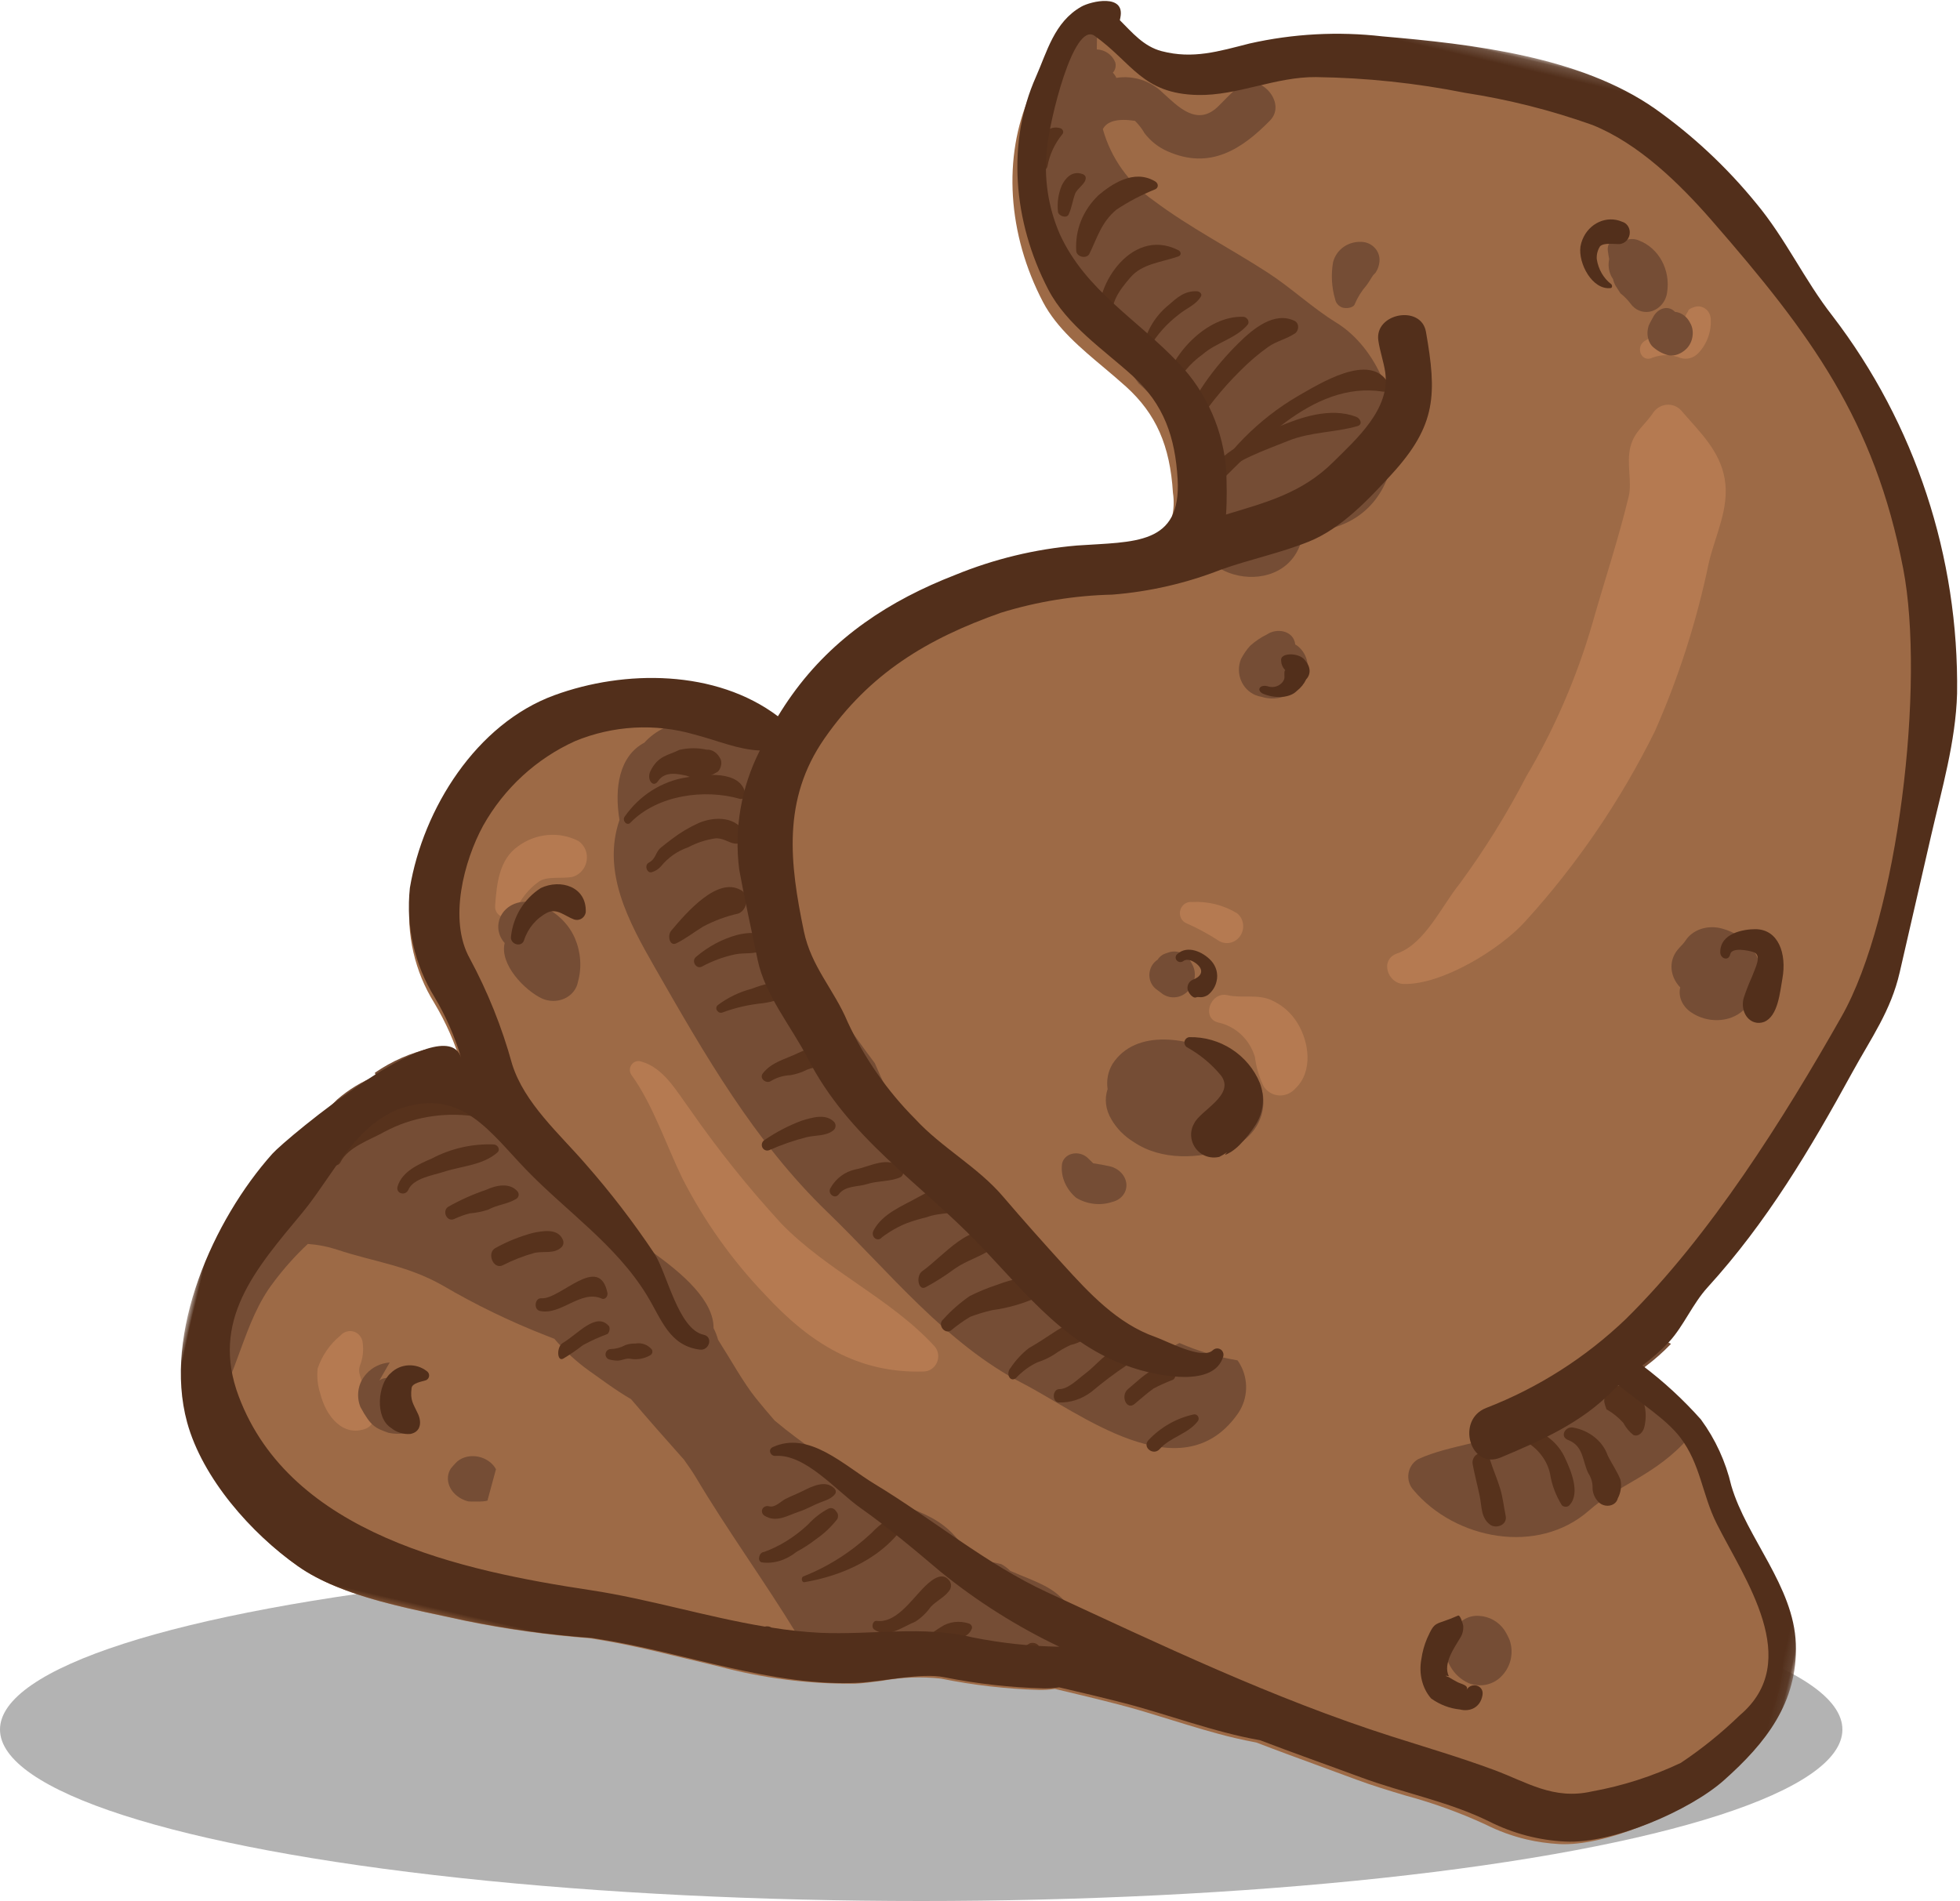<?xml version="1.0" encoding="UTF-8"?>
<svg width="200px" height="194px" viewBox="0 0 200 194" version="1.1" xmlns="http://www.w3.org/2000/svg" xmlns:xlink="http://www.w3.org/1999/xlink">
    <!-- Generator: Sketch 54.1 (76490) - https://sketchapp.com -->
    <title>Group 140 Copy</title>
    <desc>Created with Sketch.</desc>
    <defs>
        <polygon id="path-1" points="7.05957892e-05 0.158 167.913 0.158 167.913 180.144 7.05957892e-05 180.144"></polygon>
    </defs>
    <g id="Page-1" stroke="none" stroke-width="1" fill="none" fill-rule="evenodd">
        <g id="Libero-Poo-school-Bröstmjölk-2019" transform="translate(-458, -2914)">
            <g id="Poo-banner" transform="translate(400, 2896)">
                <g id="Group-140-Copy" transform="translate(58, 0)">
                    <ellipse id="Oval-Copy" fill="#000000" opacity="0.3" cx="94" cy="194.5" rx="94" ry="17.5"></ellipse>
                    <path d="M60.083,196.78 C56.474,196.77 51.88,196.574 48.366,195.146 C43.739,193.265 37.282,189.126 34.317,183.652 C30.034,175.746 32.195,163.601 36.544,155.691 C37.49,153.963 47.233,141.36 51.148,141.371 C51.573,141.355 51.971,141.589 52.17,141.97 L53.011,141.468 C51.869,139.475 50.488,137.633 48.899,135.982 C46.24,133.309 44.54,129.82 44.068,126.071 C43.608,118.85 46.425,108.933 53.701,104.228 C58.045,101.397 63.094,99.853 68.276,99.77 C70.884,99.746 73.471,100.273 75.871,101.314 L76.362,101.533 L76.53,101.021 C76.807,100.181 77.106,99.373 77.419,98.625 C79.899,92.659 84.216,87.656 90.618,83.336 C94.067,80.905 97.865,79.019 101.882,77.744 C102.394,77.59 102.901,77.444 103.394,77.302 C106.6,76.376 109.369,75.576 110.532,73.425 C111.25,71.803 111.285,69.954 110.63,68.297 C109.258,63.672 107.138,60.839 103.541,58.826 C102.712,58.364 101.834,57.918 100.945,57.459 C98.159,56.043 95.282,54.579 93.34,52.322 C88.249,46.396 85.985,38.808 87.284,32.022 C87.383,31.504 87.463,30.973 87.546,30.438 C87.883,28.227 88.233,25.938 89.995,24.323 C90.713,23.729 91.59,23.363 92.516,23.269 C92.973,23.271 93.284,23.419 93.309,24.137 L93.332,24.701 L94.175,25.232 C95.475,26.239 97.026,26.86 98.652,27.026 L98.984,27.027 C101.993,27.035 104.214,25.888 106.783,24.562 L107.421,24.234 C111.458,22.3 115.795,21.068 120.246,20.59 C125.196,19.822 130.195,19.397 135.206,19.319 C139.806,19.201 144.391,19.969 148.716,21.582 C153.012,23.348 157.057,25.688 160.742,28.538 C162.666,30.059 164.479,31.719 166.168,33.504 C167.679,35.085 169.278,36.578 170.956,37.977 C181.561,46.668 188.934,58.733 191.858,72.181 C192.502,76.051 192.743,79.974 192.577,83.889 C192.569,84.823 192.561,85.755 192.565,86.682 L192.622,100.909 C192.526,103.739 191.983,106.533 191.013,109.186 C190.762,110 190.506,110.83 190.264,111.698 C188.154,119.232 185.519,127.957 180.949,136.092 C180.407,137.128 179.963,138.215 179.622,139.336 C179.31,140.371 178.903,141.374 178.406,142.331 C177.804,143.349 177.117,144.311 176.349,145.208 L175.967,145.679 L176.506,145.961 C177.099,146.271 177.698,146.569 178.296,146.867 C180.126,147.69 181.861,148.713 183.471,149.919 C185.315,151.506 186.823,153.452 187.903,155.64 C189.161,157.659 190.634,159.532 192.294,161.23 C194.618,163.789 197.02,166.434 197.904,169.676 C199.499,175.538 196.98,180.203 194.026,184.375 C191.442,188.014 184.616,193.032 180.015,193.805 C178.92,193.993 177.811,194.089 176.699,194.087 C175.205,194.078 173.715,193.893 172.26,193.538 C169.443,192.954 166.583,192.607 163.711,192.503 C161.966,192.391 160.16,192.274 158.415,192.045 C157.061,191.868 155.704,191.696 154.344,191.529 C152.104,191.25 149.857,190.97 147.618,190.652 C146.829,190.683 146.123,190.698 145.414,190.696 C143.132,190.69 140.771,190.515 138.486,190.347 C136.623,190.21 134.863,190.081 133.159,190.037 C130.899,189.977 128.665,189.954 126.425,189.945 L126.335,189.945 L126.25,189.978 C125.779,190.162 125.294,190.306 124.799,190.409 C121.502,191.07 118.154,191.447 114.79,191.536 C112.783,191.774 110.822,192.305 108.969,193.113 C108.003,193.472 107.09,193.809 106.337,194.021 C101.769,195.121 97.07,195.594 92.369,195.426 C91.282,195.423 90.195,195.41 89.11,195.397 C88.026,195.384 86.948,195.371 85.873,195.368 C83.359,195.361 81.456,195.413 79.702,195.534 L78.953,195.582 C74.704,196.227 70.416,196.604 66.116,196.71 C65.36,196.716 64.57,196.727 63.756,196.741 C62.564,196.763 61.334,196.784 60.083,196.78" id="Fill-1" fill="#9D6A46" transform="translate(115.196, 108.044) rotate(13) translate(-115.196, -108.044) "></path>
                    <path d="M52.385,176.061 C52.098,175.34 51.699,174.672 51.202,174.086 C50.747,173.635 50.363,173.112 50.063,172.539 C49.879,172.248 49.807,171.896 49.861,171.553 C49.97,170.784 49.883,170 49.607,169.277 C49.373,168.566 48.629,168.187 47.945,168.431 C47.64,168.539 47.385,168.761 47.227,169.052 C46.381,170.141 45.856,171.461 45.716,172.852 C45.819,173.709 46.1,174.533 46.539,175.266 C47.671,177.505 49.887,179.108 51.914,177.713 C52.42,177.342 52.614,176.659 52.385,176.061 L52.385,176.061 Z M106.534,156.483 C101.039,152.716 94.206,151.488 88.499,147.811 C84.404,145.004 80.496,141.915 76.8,138.563 C75.041,137.056 73.226,135.008 70.848,134.909 C70.378,134.845 69.949,135.189 69.887,135.676 C69.851,135.972 69.958,136.268 70.175,136.464 C72.941,138.857 75.321,142.749 77.614,145.579 C80.77,149.327 84.433,152.579 88.488,155.233 C94.063,159.037 99.553,160.96 106.053,159.241 C106.845,159.039 107.329,158.208 107.135,157.385 C107.048,157.018 106.834,156.696 106.534,156.483 L106.534,156.483 Z M59.525,114.415 C57.377,113.883 55.121,114.619 53.652,116.332 C52.072,118.09 52.399,120.535 52.725,122.693 C52.782,123.314 53.313,123.769 53.911,123.71 C54.394,123.66 54.788,123.285 54.875,122.788 C55.108,121.524 55.671,120.351 56.505,119.398 C57.144,118.621 58.737,118.569 59.731,118.142 C60.695,117.637 61.085,116.416 60.6,115.412 C60.376,114.95 59.992,114.594 59.525,114.416 L59.525,114.415 Z M160.112,36.454 C159.964,35.996 159.593,35.653 159.137,35.553 C158.911,35.503 158.675,35.517 158.454,35.593 C158.296,35.649 157.65,36.011 157.703,36.263 C157.532,36.717 157.437,37.197 157.422,37.684 C157.406,37.882 157.383,38.08 157.353,38.277 C157.336,38.376 157.311,38.474 157.278,38.568 C156.711,38.882 155.919,39.071 155.364,39.321 C154.877,39.536 154.434,39.843 154.057,40.227 C153.254,41.096 154.272,42.487 155.227,41.705 C156.061,41.148 157.061,40.93 158.038,41.091 C158.698,41.135 159.327,40.797 159.674,40.212 C160.343,39.088 160.504,37.714 160.112,36.456 L160.112,36.454 Z M165.195,52.113 C164.065,49.41 161.637,48.012 159.448,46.411 C158.652,45.735 157.481,45.859 156.831,46.687 C156.742,46.801 156.665,46.925 156.603,47.057 C156.044,48.575 155.114,49.436 155.081,51.076 C155.048,52.834 156.062,54.493 156.048,56.049 C156.009,60.537 155.573,65.028 155.354,69.5 C155.039,75.198 154.009,80.828 152.291,86.248 C151.215,90.443 149.815,94.541 148.104,98.502 C146.859,101.06 146.041,105.226 143.528,106.798 C141.889,107.823 143.256,110.021 144.865,109.694 C148.713,108.909 153.704,103.987 155.538,100.646 C159.365,93.819 162.229,86.457 164.044,78.784 C165.176,72.862 165.676,66.827 165.536,60.791 C165.547,57.901 166.357,54.891 165.195,52.114 L165.195,52.113 Z M126.683,106.488 C125.145,105.978 123.497,105.948 121.943,106.402 C121.345,106.462 120.908,107.014 120.966,107.635 C121.012,108.138 121.373,108.547 121.851,108.638 C123.059,108.865 124.247,109.191 125.405,109.611 C126.245,109.952 127.192,109.52 127.52,108.646 C127.833,107.81 127.466,106.864 126.683,106.488 L126.683,106.488 Z M136.5,122.569 C135.941,123.602 134.683,123.97 133.689,123.388 C133.555,123.31 133.429,123.215 133.314,123.107 C132.648,122.294 132.121,121.368 131.755,120.37 C130.832,118.747 129.146,117.761 127.333,117.781 C125.508,117.781 125.801,114.85 127.61,114.853 C129.109,114.853 130.609,114.007 132.141,114.351 C133.303,114.582 134.374,115.166 135.217,116.029 C136.779,117.62 137.899,120.451 136.5,122.569 L136.5,122.569 Z" id="Fill-3" fill="#B57A51" transform="translate(105.768, 106.879) rotate(13) translate(-105.768, -106.879) "></path>
                    <path d="M113.688,172.324 C111.794,170.629 109.9,170.605 106.97,170.07 C106.639,169.862 106.281,169.704 105.906,169.601 C105.457,169.59 105.01,169.605 104.564,169.648 C103.775,169.508 102.987,169.371 102.196,169.236 C98.452,165.171 94.471,166.816 90.16,164.886 C86.751,163.365 83.396,162.223 80.08,160.523 C79.279,159.938 78.48,159.346 77.693,158.725 C76.102,157.469 74.41,155.566 72.601,153.787 C72.404,153.415 72.167,153.065 71.893,152.745 C70.719,147.364 57.395,144.627 53.495,142.828 C49.393,141.13 45.588,138.771 42.229,135.843 C40.618,134.336 39.093,132.71 37.393,131.381 C35.491,132.292 33.782,133.561 32.355,135.12 C32.412,135.22 32.464,135.325 32.522,135.424 C31.252,136.303 30.138,137.391 29.225,138.643 C28.492,139.762 27.851,140.939 27.307,142.164 C26.592,143.296 25.802,144.377 24.94,145.399 C24.484,145.941 24.551,146.757 25.091,147.221 C25.199,147.314 25.322,147.389 25.454,147.441 C23.36,148.99 21.591,150.867 21.801,153.647 C21.8,154.061 21.979,154.455 22.293,154.725 C20.064,161.129 19.636,168.73 21.381,173.152 C21.421,173.23 21.453,173.312 21.494,173.389 C21.557,173.503 21.628,173.613 21.693,173.727 C22.305,174.376 23.457,173.838 23.775,173.079 C25.744,168.365 24.945,162.972 27.096,158.268 C27.802,156.667 28.646,155.134 29.618,153.683 C30.62,153.523 31.638,153.486 32.649,153.576 C36.593,153.957 39.93,153.515 43.981,154.717 C47.701,155.883 51.504,156.751 55.355,157.317 C55.677,157.361 55.992,157.41 56.31,157.457 C57.588,158.404 58.972,159.195 60.433,159.811 C61.561,160.257 63.437,161.12 65.32,161.698 C67.51,163.327 69.736,164.916 71.967,166.496 C72.557,167.011 73.115,167.523 73.607,168.035 C77.955,172.57 82.687,176.67 87.087,181.153 C89.658,183.776 93.75,183.002 97.464,182.264 C98.819,181.726 100.244,181.388 101.697,181.261 C105.049,181.173 108.387,180.797 111.674,180.138 C112.166,180.035 112.651,179.891 113.12,179.708 L113.204,179.675 L113.294,179.675 C113.671,179.676 114.053,179.688 114.43,179.69 C115.181,179.305 115.863,178.798 116.453,178.191 C117.58,177.209 117.724,175.495 116.778,174.323 C115.924,173.412 114.863,172.725 113.688,172.324" id="Fill-5" fill="#754D35" transform="translate(68.854, 157.177) rotate(13) translate(-68.854, -157.177) "></path>
                    <path d="M46.185,167.679 C46.059,167.901 45.938,168.118 45.827,168.34 C45.405,169.517 46.206,170.761 47.614,171.12 C47.842,171.177 48.077,171.209 48.313,171.215 C48.415,171.215 50.441,170.806 50.207,170.609 C50.249,169.532 50.291,168.456 50.332,167.381 C49.542,166.472 48.023,166.267 46.942,166.924 C46.617,167.119 46.358,167.378 46.185,167.679" id="Fill-7" fill="#754D35" transform="translate(48.024, 168.877) rotate(13) translate(-48.024, -168.877) "></path>
                    <path d="M40.304,159.479 L41.378,159.085 C40.871,159.102 40.366,159.017 39.895,158.838 L39.973,158.897 C39.421,158.602 38.73,158.73 38.338,159.201 C38.545,158.526 38.75,157.852 38.952,157.179 C38.067,157.451 37.329,158.043 36.896,158.83 C36.279,159.915 36.343,161.242 37.061,162.277 C38.56,163.983 39.056,164.036 40.459,164.198 C41.568,164.176 42.625,163.751 43.415,163.01 L41.945,163.774 L40.304,159.479 Z" id="Fill-9" fill="#754D35" transform="translate(39.945, 160.688) rotate(13) translate(-39.945, -160.688) "></path>
                    <path d="M132.268,149.404 C132.18,149.304 132.08,149.227 131.986,149.136 C129.922,149.254 127.851,149.122 125.817,148.743 C125.685,148.846 125.559,148.956 125.438,149.072 C124.476,150.104 118.112,147.967 113.64,146.162 C109.637,146.537 104.162,143.054 101.741,141.146 C100.102,139.85 98.531,138.474 97.032,137.022 L96.398,136.645 C96.456,136.623 96.517,136.589 96.576,136.567 C93.853,133.883 91.352,130.987 89.098,127.908 C87.633,126.7 86.241,125.391 84.772,124.203 C80.194,120.694 76.256,116.437 73.13,111.618 C72.088,107.572 72.211,103.465 71.323,98.901 C71.083,97.271 69.569,96.123 67.917,96.317 C67.241,96.439 66.581,96.628 65.944,96.881 C65.34,96.437 64.491,96.55 64.034,97.136 C63.767,97.484 63.516,97.825 63.265,98.169 C63.069,98.165 62.873,98.194 62.687,98.255 C61.044,98.745 59.66,99.847 58.828,101.329 C56.645,103.228 56.855,106.501 58.129,109.581 C57.555,115.15 61.348,119.47 65.022,123.437 C71.961,130.932 78.941,138.484 87.811,143.808 C95.223,148.258 102.62,154.182 111.135,156.348 C117.447,157.952 129.344,163.628 133.173,154.588 C133.878,153 133.651,151.153 132.582,149.767 L132.268,149.404 Z" id="Fill-11" fill="#754D35" transform="translate(95.377, 127.939) rotate(13) translate(-95.377, -127.939) "></path>
                    <path d="M152.95,183.775 C152.205,183.099 151.181,182.797 150.18,182.959 C149.002,183.123 148.094,184.045 147.975,185.197 C147.477,185.504 147.238,186.088 147.382,186.647 C147.546,187.388 147.907,188.076 148.428,188.642 C149.003,189.279 149.774,189.719 150.626,189.893 C151.836,190.082 153.041,189.55 153.688,188.544 C154.453,187.376 154.471,185.885 153.737,184.692 C153.505,184.362 153.242,184.055 152.95,183.775" id="Fill-13" fill="#754D35" transform="translate(150.808, 186.424) rotate(13) translate(-150.808, -186.424) "></path>
                    <path d="M172.092,161.694 C172.396,161.13 172.616,160.523 172.746,159.893 C171.284,158.871 169.739,157.98 168.129,157.228 C167.532,156.928 166.935,156.628 166.343,156.315 L165.805,156.032 L166.187,155.558 C166.922,154.683 167.587,153.749 168.174,152.764 C165.815,152.015 163.279,153.118 162.194,155.366 C161.478,156.915 160.433,158.281 159.134,159.366 C157.159,160.812 156.773,162.675 155.085,164.307 C152.445,166.86 148.575,167.8 145.683,170.027 C144.873,170.789 144.827,172.077 145.58,172.904 C145.686,173.022 145.806,173.125 145.935,173.214 C151.169,177.156 159.782,176.907 163.861,171.198 C166.192,167.946 169.71,166.158 172.092,161.694" id="Fill-15" fill="#754D35" transform="translate(158.895, 164.203) rotate(13) translate(-158.895, -164.203) "></path>
                    <path d="M51.399,115.038 C51.369,117.281 54.485,119.298 56.421,119.706 C57.875,119.957 59.269,119.081 59.534,117.75 C59.57,117.57 59.584,117.386 59.576,117.203 C59.643,115.689 59.181,114.19 58.257,112.928 C57.084,111.351 55.142,110.401 53.066,110.386 C51.476,110.455 50.253,111.69 50.33,113.148 C50.363,113.891 50.754,114.583 51.399,115.038" id="Fill-17" fill="#754D35" transform="translate(54.954, 115.068) rotate(13) translate(-54.954, -115.068) "></path>
                    <path d="M165.817,48.251 C166.268,48.463 166.693,48.736 167.081,49.062 C167.652,49.565 168.433,49.7 169.12,49.414 C169.986,49.042 170.521,48.108 170.437,47.111 C170.28,44.774 168.6,42.872 166.425,42.568 C165.962,42.487 165.488,42.592 165.096,42.862 C164.287,42.535 163.193,43.251 163.585,44.307 C163.686,44.578 163.798,44.847 163.913,45.113 C163.922,45.688 164.113,46.244 164.457,46.689 C164.547,46.801 164.646,46.905 164.751,47 C164.851,47.22 164.984,47.421 165.144,47.596 L165.817,48.251 Z" id="Fill-19" fill="#754D35" transform="translate(166.974, 46.052) rotate(13) translate(-166.974, -46.052) "></path>
                    <path d="M171.851,119.544 C171.842,120.488 172.468,121.35 173.451,121.749 C175.336,122.514 177.57,121.927 178.644,120.385 C179.316,119.516 179.676,118.491 179.679,117.441 C179.778,114.941 177.534,112.833 174.668,112.732 C174.616,112.731 174.565,112.73 174.514,112.729 C173.035,112.722 171.728,113.558 171.293,114.788 C171.162,115.152 170.897,115.507 170.728,115.862 C170.078,117.164 170.543,118.688 171.851,119.544" id="Fill-21" fill="#754D35" transform="translate(175.059, 117.406) rotate(13) translate(-175.059, -117.406) "></path>
                    <path d="M136.847,48.897 C137.004,49.253 137.348,49.503 137.747,49.552 C138.122,49.596 138.887,49.355 138.915,48.897 C139.045,48.164 139.29,47.456 139.643,46.795 C139.827,46.398 139.919,46.009 140.081,45.617 L140.253,45.33 C140.398,44.952 140.444,44.544 140.388,44.144 C140.276,43.185 139.392,42.48 138.391,42.55 C136.933,42.688 135.817,43.85 135.791,45.257 C135.857,46.529 136.218,47.773 136.847,48.897" id="Fill-23" fill="#754D35" transform="translate(138.101, 46.051) rotate(13) translate(-138.101, -46.051) "></path>
                    <path d="M129.499,89.319 C131.304,89.457 132.948,88.271 133.436,86.48 C133.675,85.248 133.069,84.001 131.965,83.456 C131.864,83.41 131.76,83.372 131.653,83.342 C131.156,81.956 129.403,82.111 128.592,83.005 C128.059,83.436 127.588,83.943 127.193,84.511 C126.925,84.994 126.722,85.513 126.589,86.053 C126.354,87.59 127.376,89.039 128.87,89.289 C129.077,89.323 129.288,89.334 129.499,89.319" id="Fill-25" fill="#754D35" transform="translate(130.021, 85.823) rotate(13) translate(-130.021, -85.823) "></path>
                    <path d="M101.804,41.365 C103.534,45.556 106.416,49.208 110.131,51.919 C112.888,54.017 115.521,56.191 118.066,58.489 C120.317,59.67 122.179,61.45 123.435,63.618 C125.531,65.64 126.954,66.972 126.926,70.285 C126.869,77.159 137.984,76.885 137.875,69.997 C137.875,69.705 137.843,69.43 137.825,69.148 C138.678,69.176 139.523,68.99 140.279,68.609 C149.193,64.213 144.427,50.636 136.306,47.898 C133.59,46.982 131.044,45.475 128.326,44.493 C124.027,42.937 119.578,41.823 115.388,39.971 C112.507,38.812 110.13,36.706 108.674,34.022 C108.905,33.129 109.894,32.602 111.676,32.461 C112.134,32.74 112.551,33.08 112.912,33.472 C113.696,34.126 114.643,34.567 115.656,34.75 C120.266,35.624 122.957,32.842 125.097,29.327 C126.46,27.088 122.717,24.592 121.159,26.735 C120.622,27.474 120.154,28.238 119.681,29.017 C118.032,31.731 115.563,30.003 113.774,29.021 C112.29,28.114 110.451,27.963 108.84,28.616 C108.712,28.445 108.554,28.299 108.373,28.182 C108.561,27.842 108.56,27.431 108.37,27.09 C107.9,26.414 107.06,26.077 106.241,26.235 C106.072,25.434 105.898,24.617 105.718,23.793 C105.174,23.979 104.667,24.254 104.22,24.608 C102.427,26.192 102.071,28.436 101.729,30.605 C101.644,31.131 101.562,31.651 101.461,32.159 C100.883,35.212 101,38.354 101.804,41.365" id="Fill-27" fill="#754D35" transform="translate(123.091, 49.549) rotate(13) translate(-123.091, -49.549) "></path>
                    <path d="M169.14,53.813 C169.684,54.092 170.266,54.237 170.853,54.239 C171.461,54.171 172.022,53.799 172.406,53.207 C172.94,52.396 172.845,51.193 172.194,50.52 C171.727,49.959 171.085,49.684 170.442,49.771 C169.727,49.301 168.844,49.643 168.473,50.535 C168.452,50.584 168.434,50.633 168.417,50.684 C168.327,51.045 168.211,51.372 168.14,51.743 C168.056,52.635 168.468,53.488 169.14,53.813" id="Fill-29" fill="#754D35" transform="translate(170.441, 51.9) rotate(13) translate(-170.441, -51.9) "></path>
                    <path d="M117.825,116.321 C117.148,117.025 117.146,118.173 117.822,118.888 C117.972,119.046 118.148,119.175 118.343,119.267 C118.621,119.395 118.901,119.518 119.184,119.637 C120.257,120.006 121.411,119.406 121.772,118.289 C121.805,118.2 121.835,118.112 121.866,118.024 C122.062,117.266 121.851,116.456 121.313,115.902 L121.013,115.587 C120.37,114.984 119.428,114.899 118.702,115.377 L118.432,115.54 C118.153,115.723 117.94,115.998 117.825,116.321" id="Fill-31" fill="#754D35" transform="translate(119.627, 117.408) rotate(13) translate(-119.627, -117.408) "></path>
                    <path d="M126.33,134.084 C128.367,132.758 129.293,130.508 128.686,128.357 C128.211,126.466 125.965,125.462 124.026,124.954 C119.929,123.881 114.378,124.192 112.877,128.303 C112.601,129.16 112.632,130.07 112.967,130.915 C112.858,131.977 113.247,133.036 114.049,133.852 C114.765,134.624 115.702,135.219 116.766,135.579 C119.996,136.818 123.643,135.744 126.33,134.084" id="Fill-33" fill="#754D35" transform="translate(120.78, 130.272) rotate(13) translate(-120.78, -130.272) "></path>
                    <path d="M111.162,136.758 C110.943,136.633 110.728,136.504 110.48,136.346 C109.762,135.931 108.799,136.101 108.328,136.726 C108.113,137.012 108.03,137.359 108.096,137.698 C108.269,138.894 109.064,139.957 110.251,140.578 C111.479,140.982 112.853,140.83 113.921,140.173 C114.949,139.673 115.314,138.537 114.736,137.636 C114.38,137.082 113.728,136.721 113.005,136.679 C112.389,136.675 111.774,136.701 111.162,136.758" id="Fill-35" fill="#754D35" transform="translate(111.542, 138.46) rotate(13) translate(-111.542, -138.46) "></path>
                    <path d="M84.869,132.547 C85.052,132.291 85.001,131.928 84.754,131.736 C84.753,131.736 84.753,131.736 84.753,131.735 C83.716,131.039 82.447,131.78 81.484,132.335 C80.304,133.117 79.218,134.043 78.249,135.093 C78.015,135.3 77.989,135.666 78.19,135.91 C78.382,136.142 78.714,136.181 78.95,135.999 C80.028,135.189 81.17,134.473 82.364,133.859 C83.199,133.445 84.287,133.327 84.869,132.547" id="Fill-37" fill="#57321C" transform="translate(81.517, 133.783) rotate(13) translate(-81.517, -133.783) "></path>
                    <path d="M91.879,171.937 C91.957,171.657 91.827,171.353 91.589,171.259 C91.483,171.217 91.368,171.222 91.266,171.275 C90.176,171.95 89.244,172.931 88.552,174.13 C86.961,176.484 85.012,178.466 82.804,179.979 C82.536,180.14 82.747,180.66 83.026,180.542 C86.513,179.099 90.524,176.277 91.879,171.937" id="Fill-39" fill="#57321C" transform="translate(87.291, 175.895) rotate(13) translate(-87.291, -175.895) "></path>
                    <path d="M80.339,118.048 C80.412,117.79 80.275,117.518 80.036,117.439 C79.968,117.416 79.896,117.411 79.825,117.424 C78.653,117.745 77.536,118.267 76.52,118.972 C75.392,119.556 74.378,120.367 73.534,121.361 C73.199,121.783 73.792,122.275 74.168,121.993 C75.349,121.217 76.616,120.602 77.941,120.159 C78.974,119.747 80.049,119.277 80.339,118.048" id="Fill-41" fill="#57321C" transform="translate(76.897, 119.747) rotate(13) translate(-76.897, -119.747) "></path>
                    <path d="M83.598,170.882 C84.137,170.509 84.709,170.223 84.96,169.624 C85.021,169.424 84.926,169.212 84.73,169.105 C83.665,168.44 82.457,169.439 81.7,170.07 C81.183,170.499 80.611,170.874 80.099,171.31 C79.736,171.627 79.288,172.411 78.688,172.389 C78.36,172.368 78.077,172.593 78.056,172.89 C78.04,173.122 78.186,173.337 78.421,173.427 C79.785,173.903 80.732,172.856 81.774,172.234 C82.427,171.846 82.981,171.313 83.598,170.882" id="Fill-43" fill="#57321C" transform="translate(81.516, 171.216) rotate(13) translate(-81.516, -171.216) "></path>
                    <path d="M84.956,172.186 C85.016,171.935 84.936,171.662 84.76,171.522 L84.559,171.353 C84.335,171.185 84.058,171.184 83.836,171.351 C83.183,171.909 82.614,172.61 82.154,173.422 C81.111,174.965 79.838,176.232 78.409,177.149 C77.953,177.263 77.924,178.2 78.426,178.224 C79.647,178.122 80.795,177.465 81.662,176.372 C82.247,175.864 82.797,175.293 83.306,174.667 C83.958,173.96 84.516,173.122 84.956,172.186" id="Fill-45" fill="#57321C" transform="translate(81.517, 174.725) rotate(13) translate(-81.517, -174.725) "></path>
                    <path d="M84.862,125.625 C85.024,125.419 85.017,125.13 84.846,124.929 C83.718,123.868 82.13,124.721 81.136,125.525 C80.022,126.426 78.738,127.001 78.109,128.345 C77.827,128.948 78.725,129.366 79.122,128.888 C79.619,128.418 80.229,128.076 80.898,127.892 C81.453,127.66 81.967,127.347 82.423,126.962 C83.183,126.406 84.231,126.336 84.862,125.625" id="Fill-47" fill="#57321C" transform="translate(81.517, 126.764) rotate(13) translate(-81.517, -126.764) "></path>
                    <path d="M61.851,149.163 C60.106,145.345 57.319,150.902 55.401,151.198 C54.715,151.305 54.875,152.495 55.532,152.491 C57.778,152.476 59.113,149.379 61.453,149.85 C61.672,149.875 61.865,149.673 61.883,149.4 C61.888,149.319 61.877,149.237 61.851,149.163" id="Fill-49" fill="#57321C" transform="translate(58.421, 150.159) rotate(13) translate(-58.421, -150.159) "></path>
                    <path d="M64.618,154.99 C64.277,155.055 63.95,155.185 63.654,155.373 C63.262,155.724 62.796,155.974 62.293,156.104 C62.01,156.169 61.833,156.456 61.897,156.748 C61.948,156.978 62.137,157.149 62.364,157.17 C62.655,157.183 62.945,157.16 63.23,157.098 C63.629,157.014 64.057,156.619 64.457,156.621 C65.173,156.587 65.854,156.295 66.381,155.796 C66.54,155.637 66.545,155.375 66.392,155.206 C65.878,154.817 65.204,154.735 64.618,154.99" id="Fill-51" fill="#57321C" transform="translate(64.194, 156.009) rotate(13) translate(-64.194, -156.009) "></path>
                    <path d="M57.173,144.48 C57.314,144.236 57.287,143.921 57.107,143.706 C56.349,142.679 54.908,143.308 53.987,143.736 C52.786,144.371 51.66,145.156 50.633,146.077 C49.809,146.75 50.877,148.31 51.721,147.655 C52.612,146.904 53.569,146.248 54.58,145.698 C55.448,145.264 56.601,145.381 57.173,144.48" id="Fill-53" fill="#57321C" transform="translate(53.8, 145.481) rotate(13) translate(-53.8, -145.481) "></path>
                    <path d="M61.739,152.798 C60.137,151.619 58.824,154.307 57.528,155.53 C56.982,156.044 57.378,157.57 57.936,157.075 C58.508,156.526 59.061,155.924 59.595,155.271 C60.295,154.655 61.014,154.107 61.748,153.627 C61.878,153.494 61.919,153.199 61.842,152.973 C61.817,152.899 61.782,152.839 61.739,152.798" id="Fill-55" fill="#57321C" transform="translate(59.574, 154.839) rotate(13) translate(-59.574, -154.839) "></path>
                    <path d="M98.451,182.94 C97.422,182.838 96.406,183.202 95.747,183.91 C94.939,184.678 93.822,186.3 92.531,186.437 C91.731,186.522 91.682,187.617 92.534,187.583 C94.596,187.501 96.146,185.92 97.52,184.668 C98.222,184.535 98.75,184.019 98.834,183.383 C98.858,183.169 98.69,182.975 98.451,182.94" id="Fill-57" fill="#57321C" transform="translate(95.375, 185.253) rotate(13) translate(-95.375, -185.253) "></path>
                    <path d="M155.058,164.193 C154.629,164.18 154.273,164.48 154.262,164.861 C154.253,165.204 154.527,165.503 154.907,165.563 C156.458,165.969 157.718,166.984 158.328,168.316 C158.748,169.358 159.39,170.319 160.215,171.147 C160.46,171.287 160.784,171.225 160.939,171.007 C160.96,170.978 160.977,170.946 160.991,170.913 C161.763,169.486 160.319,167.485 159.426,166.356 C158.438,165.058 156.814,164.255 155.058,164.193" id="Fill-59" fill="#57321C" transform="translate(157.736, 167.707) rotate(13) translate(-157.736, -167.707) "></path>
                    <path d="M153.039,169.698 C152.512,168.772 151.871,167.93 151.338,167.015 C151.086,166.558 150.53,166.4 150.097,166.661 C149.688,166.907 149.53,167.442 149.732,167.889 C150.175,168.902 150.692,169.873 151.154,170.873 C151.617,171.871 151.757,173 152.835,173.479 C153.526,173.789 154.597,173.133 154.193,172.251 C153.79,171.369 153.505,170.519 153.039,169.698" id="Fill-61" fill="#57321C" transform="translate(151.963, 170.046) rotate(13) translate(-151.963, -170.046) "></path>
                    <path d="M121.303,161.915 C119.682,162.689 118.327,163.945 117.412,165.521 C116.962,166.369 118.29,166.964 118.743,166.13 C119.519,164.698 121.169,164.014 121.882,162.516 C121.994,162.301 121.914,162.034 121.704,161.918 C121.579,161.848 121.429,161.847 121.303,161.915" id="Fill-63" fill="#57321C" transform="translate(119.626, 164.198) rotate(13) translate(-119.626, -164.198) "></path>
                    <path d="M166.834,159.953 C165.983,159.408 165.008,159.375 164.143,159.862 C163.65,160.093 163.389,160.834 163.559,161.515 C163.56,161.519 163.56,161.522 163.561,161.524 C163.575,161.58 163.998,162.398 164.032,162.269 C164.692,162.469 165.331,162.783 165.938,163.198 C166.323,163.634 166.762,163.969 167.232,164.187 C167.664,164.28 168.066,163.872 168.131,163.276 C168.131,163.272 168.132,163.269 168.132,163.265 C168.183,161.917 167.682,160.636 166.834,159.953" id="Fill-65" fill="#57321C" transform="translate(165.821, 161.86) rotate(13) translate(-165.821, -161.86) "></path>
                    <path d="M94.974,181.556 C95.414,180.781 96.248,180.196 96.509,179.335 C96.575,178.979 96.424,178.616 96.141,178.447 C95.159,177.713 94.221,179.147 93.745,179.947 C92.823,181.494 91.824,183.998 89.939,184.18 C89.514,184.222 89.501,184.94 89.873,185.093 C91.41,185.726 92.594,184.218 93.794,183.361 C94.289,182.857 94.691,182.243 94.974,181.556" id="Fill-67" fill="#57321C" transform="translate(93.065, 181.744) rotate(13) translate(-93.065, -181.744) "></path>
                    <path d="M163.736,166.169 C162.929,164.88 161.34,164.111 159.662,164.2 C158.826,164.243 158.524,165.426 159.453,165.553 C161.13,165.782 161.358,167.325 162.205,168.371 C162.605,168.753 162.873,169.225 162.978,169.731 C163.084,170.219 163.384,170.659 163.826,170.972 C164.308,171.337 165.036,171.294 165.452,170.876 C165.635,170.692 165.733,170.455 165.731,170.211 C165.901,169.579 165.847,168.916 165.576,168.309 C165.049,167.539 164.323,166.899 163.736,166.169" id="Fill-69" fill="#57321C" transform="translate(162.355, 167.706) rotate(13) translate(-162.355, -167.706) "></path>
                    <path d="M52.438,138.8 C51.464,138.071 50.156,138.687 49.311,139.345 C48.088,140.099 46.941,140.967 45.885,141.937 C45.378,142.504 46.128,143.493 46.778,142.998 C47.219,142.651 47.692,142.344 48.189,142.083 C48.8,141.889 49.387,141.625 49.936,141.295 C50.705,140.604 51.76,140.29 52.473,139.583 C52.683,139.398 52.701,139.079 52.513,138.87 C52.491,138.844 52.466,138.821 52.438,138.8" id="Fill-71" fill="#57321C" transform="translate(49.181, 140.802) rotate(13) translate(-49.181, -140.802) "></path>
                    <path d="M115.223,160.236 C114.573,161.076 115.557,162.427 116.2,161.587 C116.714,160.922 117.195,160.218 117.745,159.601 C118.305,159.125 118.884,158.685 119.479,158.284 C119.643,158.123 119.672,157.823 119.544,157.613 C119.525,157.582 119.502,157.552 119.477,157.528 C117.777,156.238 116.255,158.895 115.223,160.236" id="Fill-73" fill="#57321C" transform="translate(117.317, 159.518) rotate(13) translate(-117.317, -159.518) "></path>
                    <path d="M104.597,185.402 C104.283,185.697 103.981,186.013 103.692,186.35 C103.463,186.56 103.055,186.732 102.928,187.085 C102.677,187.905 102.151,188.518 101.508,188.744 C101.266,188.81 101.111,189.127 101.162,189.451 C101.202,189.703 101.358,189.894 101.55,189.925 C102.446,189.94 103.301,189.434 103.893,188.538 C104.212,188.207 104.564,187.936 104.94,187.736 C105.368,187.401 105.662,186.835 105.748,186.183 C105.9,185.223 105.024,185.108 104.597,185.402" id="Fill-75" fill="#57321C" transform="translate(103.459, 187.593) rotate(13) translate(-103.459, -187.593) "></path>
                    <path d="M113.715,154.93 C112.283,155.637 111.741,157.154 110.714,158.374 C110.143,159.045 109.38,160.303 108.522,160.492 C107.827,160.65 108.013,161.858 108.698,161.848 C109.881,161.639 110.966,160.99 111.778,160.004 C112.686,158.792 113.655,157.641 114.679,156.552 C115.508,155.883 114.582,154.502 113.715,154.93" id="Fill-77" fill="#57321C" transform="translate(111.543, 158.349) rotate(13) translate(-111.543, -158.349) "></path>
                    <path d="M97.682,154.653 C98.174,154.005 98.709,153.4 99.283,152.844 C99.943,152.403 100.628,152.011 101.333,151.669 C102.855,151.098 104.3,150.293 105.622,149.275 C105.832,149.005 105.807,148.595 105.566,148.357 C105.563,148.355 105.56,148.352 105.558,148.35 C104.151,147.236 102.593,148.136 101.275,149.012 C100.401,149.537 99.562,150.131 98.765,150.789 C97.965,151.665 97.262,152.645 96.67,153.709 C96.179,154.375 97.144,155.188 97.682,154.653" id="Fill-79" fill="#57321C" transform="translate(101.15, 151.329) rotate(13) translate(-101.15, -151.329) "></path>
                    <path d="M137.861,59.884 C138.362,59.603 137.986,59.056 137.497,58.99 C134.684,58.61 131.942,60.368 129.999,61.778 C127.763,63.401 125.246,65.259 124.292,67.61 C124.176,67.856 124.332,68.131 124.641,68.225 C124.925,68.311 125.245,68.214 125.383,67.999 C126.567,66.002 129.254,64.385 131.308,62.941 C133.308,61.53 135.757,61.059 137.861,59.884" id="Fill-81" fill="#57321C" transform="translate(131.176, 63.597) rotate(13) translate(-131.176, -63.597) "></path>
                    <path d="M122.911,63.151 C123.8,60.551 124.968,58.1 126.387,55.862 C127.055,54.777 127.802,53.766 128.621,52.841 C129.333,52.052 130.277,51.641 131.003,50.854 C131.229,50.558 131.21,50.099 130.961,49.828 C130.883,49.745 130.79,49.685 130.689,49.657 C128.447,49.124 126.74,51.3 125.514,53.258 C123.857,55.902 122.059,59.664 121.952,63.049 C121.931,63.736 122.761,63.746 122.911,63.151" id="Fill-83" fill="#57321C" transform="translate(126.556, 56.578) rotate(13) translate(-126.556, -56.578) "></path>
                    <path d="M113.197,51.618 C113.501,52.16 114.679,51.815 114.422,51.252 C113.669,49.604 114.345,48.079 115.153,46.536 C116.021,44.879 117.801,44.356 119.429,43.341 C119.631,43.227 119.678,43.004 119.534,42.842 C119.468,42.769 119.37,42.718 119.26,42.699 C113.903,41.413 111.607,48.803 113.197,51.618" id="Fill-85" fill="#57321C" transform="translate(116.16, 47.22) rotate(13) translate(-116.16, -47.22) "></path>
                    <path d="M118.9,49.247 C117.834,50.622 117.282,52.287 117.327,53.988 C117.358,54.341 117.866,54.282 117.94,53.99 C118.388,52.527 119.131,51.158 120.13,49.958 C120.731,49.175 121.618,48.608 121.914,47.659 C122.008,47.36 121.646,47.188 121.389,47.237 C120.154,47.473 119.579,48.311 118.9,49.247" id="Fill-87" fill="#57321C" transform="translate(119.627, 50.73) rotate(13) translate(-119.627, -50.73) "></path>
                    <path d="M120.598,58.534 C120.904,56.938 121.639,55.451 122.732,54.223 C123.803,52.75 125.678,51.891 126.502,50.271 C126.685,49.913 126.267,49.509 125.9,49.58 C122.216,50.274 119.511,55.081 119.64,58.482 C119.667,58.74 119.905,58.93 120.171,58.905 C120.383,58.885 120.555,58.736 120.598,58.534" id="Fill-89" fill="#57321C" transform="translate(123.091, 54.24) rotate(13) translate(-123.091, -54.24) "></path>
                    <path d="M104.34,159.304 C104.821,158.48 105.415,157.786 106.093,157.257 C106.609,156.949 107.099,156.57 107.555,156.125 C108.008,155.619 108.492,155.164 109.002,154.765 C109.444,154.55 109.864,154.258 110.248,153.898 C110.433,153.645 110.428,153.24 110.236,152.993 C110.208,152.957 110.177,152.926 110.144,152.9 C109.075,151.89 107.843,153.051 106.989,153.964 C106.305,154.697 105.663,155.35 104.944,156.019 C104.38,156.704 103.913,157.517 103.567,158.422 C103.398,158.72 103.443,159.144 103.668,159.37 C103.873,159.576 104.161,159.549 104.34,159.304" id="Fill-91" fill="#57321C" transform="translate(106.924, 156.009) rotate(13) translate(-106.924, -156.009) "></path>
                    <path d="M91.593,136.445 C89.989,135.463 88.439,137.045 87.054,137.634 C86.073,138.1 85.335,138.969 85.024,140.024 C84.783,140.663 85.698,141.125 85.98,140.488 C86.438,139.447 87.705,139.334 88.559,138.821 C89.546,138.23 90.766,138.072 91.693,137.394 C91.934,137.208 91.98,136.858 91.795,136.612 C91.742,136.541 91.673,136.484 91.593,136.445" id="Fill-93" fill="#57321C" transform="translate(88.446, 138.462) rotate(13) translate(-88.446, -138.462) "></path>
                    <path d="M124.279,70.27 C124.183,70.55 124.573,70.71 124.724,70.477 C128.337,64.891 132.5,56.636 139.883,56.105 C140.177,56.097 140.409,55.844 140.4,55.54 C140.397,55.403 140.343,55.272 140.251,55.173 C137.71,52.332 133.291,56.9 131.52,58.51 C128.146,61.699 125.648,65.755 124.279,70.27" id="Fill-95" fill="#57321C" transform="translate(132.332, 62.426) rotate(13) translate(-132.332, -62.426) "></path>
                    <path d="M90.624,145.155 C91.277,144.376 92.013,143.703 92.813,143.153 C93.396,142.778 93.994,142.438 94.606,142.137 C95.915,141.26 97.473,141.237 98.665,140.17 C98.874,139.951 98.895,139.57 98.712,139.318 C98.683,139.278 98.649,139.243 98.614,139.214 C96.735,137.577 94.816,138.952 93.18,140.446 C91.984,141.537 90.117,142.8 89.631,144.669 C89.447,145.392 90.328,145.78 90.624,145.155" id="Fill-97" fill="#57321C" transform="translate(94.221, 141.97) rotate(13) translate(-94.221, -141.97) "></path>
                    <path d="M95.133,150.031 C95.989,149.283 96.807,148.454 97.583,147.548 C98.624,146.377 99.911,145.754 100.931,144.587 C101.182,144.302 101.264,143.603 100.881,143.4 C98.333,142.039 96.147,146.598 94.451,148.49 C93.88,149.123 94.496,150.574 95.133,150.031" id="Fill-99" fill="#57321C" transform="translate(97.684, 146.65) rotate(13) translate(-97.684, -146.65) "></path>
                    <path d="M50.243,134.525 C50.511,134.149 50.106,133.765 49.739,133.8 C47.568,134.205 45.542,135.182 43.863,136.631 C42.685,137.496 41.214,138.587 41.104,140.182 C41.051,140.951 42.118,140.996 42.251,140.273 C42.486,138.997 44.402,138.257 45.376,137.668 C47.007,136.684 49.091,136.134 50.243,134.525" id="Fill-101" fill="#57321C" transform="translate(45.716, 137.293) rotate(13) translate(-45.716, -137.293) "></path>
                    <path d="M67.532,98.302 C68,97.084 69.443,97.148 70.23,97.122 C71.291,97.295 72.356,96.903 73.246,96.012 C73.483,95.674 73.495,95.104 73.274,94.737 C72.815,94.145 72.209,93.902 71.623,94.073 C70.71,94.08 69.804,94.296 68.934,94.714 C67.975,95.525 66.936,95.754 66.536,97.508 C66.331,98.409 67.204,99.164 67.532,98.302" id="Fill-103" fill="#57321C" transform="translate(69.969, 96.35) rotate(13) translate(-69.969, -96.35) "></path>
                    <path d="M64.224,102.729 C64.067,103.175 64.684,103.608 64.945,103.172 C67.012,99.768 71.563,98.094 75.263,98.29 C75.51,98.308 75.724,98.113 75.74,97.854 C75.745,97.778 75.732,97.703 75.703,97.633 C74.679,95.366 71.126,96.69 69.488,97.376 C67.108,98.328 65.206,100.262 64.224,102.729" id="Fill-105" fill="#57321C" transform="translate(69.97, 99.858) rotate(13) translate(-69.97, -99.858) "></path>
                    <path d="M47.771,129.532 C45.315,128.372 40.758,129.85 38.885,131.673 C37.115,133.392 34.464,135.272 34.179,137.82 C34.095,138.564 35.375,138.675 35.539,137.968 C35.942,136.267 38.002,135.045 39.248,133.901 C41.558,131.891 44.493,130.642 47.619,130.339 C47.867,130.314 48.045,130.103 48.017,129.868 C48,129.724 47.907,129.598 47.771,129.532" id="Fill-107" fill="#57321C" transform="translate(41.097, 133.782) rotate(13) translate(-41.097, -133.782) "></path>
                    <path d="M112.066,44.404 C112.484,42.621 112.523,40.983 113.751,39.385 C114.75,38.331 115.88,37.361 117.124,36.489 C117.364,36.305 117.37,36 117.138,35.808 C117.07,35.751 116.986,35.709 116.894,35.685 C114.508,34.957 112.665,36.987 111.611,38.393 C110.414,40.242 110.085,42.374 110.684,44.406 C110.75,44.709 111.113,44.914 111.494,44.863 C111.79,44.824 112.019,44.639 112.066,44.404" id="Fill-109" fill="#57321C" transform="translate(113.85, 40.201) rotate(13) translate(-113.85, -40.201) "></path>
                    <path d="M75.595,102.836 C75.761,102.653 75.787,102.372 75.658,102.157 C74.446,100.427 72.165,100.972 70.735,102.004 C69.895,102.64 69.127,103.376 68.445,104.196 C68.13,104.559 67.836,104.942 67.535,105.317 C67.069,105.902 67.321,106.533 66.666,107.103 C66.24,107.476 66.766,108.292 67.228,107.956 C67.526,107.778 67.775,107.521 67.951,107.21 C68.465,106.157 69.251,105.281 70.218,104.682 C70.978,104.02 71.839,103.502 72.766,103.146 C73.9,102.853 74.662,103.709 75.595,102.836" id="Fill-111" fill="#57321C" transform="translate(71.124, 104.537) rotate(13) translate(-71.124, -104.537) "></path>
                    <path d="M74.848,108.146 C72.273,107.4 70.062,111.525 68.908,113.795 C68.605,114.387 69.121,115.394 69.685,114.946 C70.519,114.282 71.208,113.413 71.984,112.653 C72.975,111.797 74.045,111.094 75.17,110.559 C75.675,110.251 75.882,109.487 75.633,108.853 C75.482,108.467 75.187,108.202 74.848,108.146" id="Fill-113" fill="#57321C" transform="translate(72.279, 111.557) rotate(13) translate(-72.279, -111.557) "></path>
                    <path d="M107.286,34.93 C107.229,33.724 107.481,32.524 108.021,31.424 C108.134,31.236 108.058,31 107.85,30.896 C107.792,30.868 107.728,30.851 107.662,30.848 C105.709,30.791 105.769,33.598 105.772,34.773 C105.775,35.654 107.289,35.819 107.286,34.93" id="Fill-115" fill="#57321C" transform="translate(106.922, 33.184) rotate(13) translate(-106.922, -33.184) "></path>
                    <path d="M109.505,39.877 C109.666,39.146 109.575,38.411 109.673,37.675 C109.758,37.046 110.553,36.401 110.35,35.803 C110.31,35.676 110.173,35.576 109.996,35.543 C108.767,35.379 108.324,36.46 108.157,37.135 C108.002,38.035 108.076,38.948 108.375,39.831 C108.495,40.253 109.393,40.37 109.505,39.877" id="Fill-117" fill="#57321C" transform="translate(109.231, 37.863) rotate(13) translate(-109.231, -37.863) "></path>
                    <path d="M71.249,116.434 C70.831,116.962 71.566,117.693 72.048,117.272 C72.972,116.458 73.995,115.789 75.089,115.284 C75.96,114.877 77.15,114.864 77.849,114.121 C78.089,113.901 78.119,113.509 77.915,113.247 C77.89,113.214 77.861,113.184 77.831,113.158 C76.988,112.353 75.729,112.87 74.843,113.305 C73.45,114.051 72.224,115.119 71.249,116.434" id="Fill-119" fill="#57321C" transform="translate(74.588, 115.067) rotate(13) translate(-74.588, -115.067) "></path>
                    <g id="Group-123" transform="translate(115.769, 107.228) rotate(13) translate(-115.769, -107.228) translate(31.769, 16.728)">
                        <mask id="mask-2" fill="white">
                            <use xlink:href="#path-1"></use>
                        </mask>
                        <g id="Clip-122"></g>
                        <path d="M163.47,160.242 C162.069,162.408 160.476,164.44 158.711,166.314 C156.199,168.302 153.44,169.946 150.504,171.203 C146.89,172.946 143.832,171.755 140.283,171.301 C136.651,170.836 133.002,170.618 129.354,170.319 C116.687,169.275 104.232,166.494 91.816,163.898 C85.061,162.486 78.731,159.241 72.184,157.097 C68.68,155.95 64.407,153.258 61.171,155.766 C60.726,156.113 61.162,156.72 61.642,156.572 C64.576,155.667 68.561,158.677 71.269,159.783 C74.483,161.093 77.634,162.706 80.725,164.297 C85.037,166.406 89.579,167.994 94.257,169.029 C91.339,169.651 88.372,170.007 85.392,170.092 C80.234,170.034 75.376,172.164 70.181,173.129 C68.53,173.423 66.865,173.623 65.193,173.731 C64.968,173.656 64.722,173.677 64.512,173.788 C58.523,174.161 52.281,173.71 46.402,174.161 C33.123,175.189 15.242,175.511 6.917,162.969 C2.342,156.081 5.639,149.973 9.013,143.275 C11.191,138.951 12.299,132.947 16.79,130.392 C22.145,127.345 25.878,130.962 30.267,133.816 C35.244,137.052 40.938,139.23 45.172,143.541 C47.185,145.593 48.549,148.055 51.697,147.737 C52.656,147.639 52.751,146.157 51.732,146.173 C49.07,146.215 46.679,140.882 44.978,139.242 C42.167,136.595 39.188,134.142 36.057,131.895 C32.826,129.529 28.565,127.255 26.465,123.644 C24.615,120.221 22.388,117.023 19.825,114.109 C16.815,110.78 17.017,104.544 18.118,100.61 C19.346,96.409 21.874,92.719 25.328,90.086 C28.748,87.659 32.872,86.466 37.041,86.698 C39.547,86.768 41.674,87.196 43.903,86.787 C42.892,90.869 43.131,95.167 44.589,99.107 C45.808,101.943 47.185,104.809 48.489,107.652 C50.031,111.004 53.401,113.531 55.724,116.287 C61.643,123.307 69.663,126.034 77.059,130.87 C83.054,134.79 88.244,139.179 95.661,139.648 C97.94,139.791 103.739,139.711 103.889,136.378 C103.89,136.019 103.604,135.727 103.25,135.726 C103.034,135.725 102.833,135.835 102.713,136.017 C101.907,137.269 97.945,136.162 96.696,136.025 C92.626,135.578 89.114,133.195 85.827,130.912 C83.312,129.169 80.781,127.378 78.323,125.558 C75.096,123.169 71.108,122.121 67.799,119.854 C64.376,117.706 61.351,114.968 58.861,111.76 C56.774,108.854 53.98,107.12 52.43,103.749 C49.482,97.347 47.228,91.172 50.051,84.11 C53.058,76.591 57.961,71.843 64.708,67.555 C68.049,65.616 71.636,64.149 75.369,63.196 C79.007,62.049 82.461,60.368 85.618,58.205 C88.275,56.503 91.113,55.216 93.71,53.401 C96.62,51.365 98.684,47.816 100.393,44.791 C103.721,38.892 103.032,35.8 100.516,29.856 C99.41,27.256 94.961,29.187 95.986,31.824 C96.386,32.854 96.998,33.796 97.396,34.812 C98.787,38.366 96.03,42.175 94.293,44.941 C91.89,48.77 88.465,50.535 84.837,52.619 C84.591,51.055 84.185,49.534 83.895,48.403 C82.694,44.389 80.132,40.938 76.66,38.659 C71.558,35.249 65.752,33.593 61.872,28.558 C60.088,26.146 58.968,23.297 58.626,20.302 C58.251,17.5 58.334,7.138 60.755,8.029 C65.149,9.836 66.833,12.71 72.39,11.553 C76.355,10.727 79.716,7.942 83.748,7.058 C88.745,5.975 93.827,5.354 98.935,5.201 C103.396,4.869 107.877,4.961 112.321,5.475 C117.356,6.264 122.338,9.303 126.399,12.247 C138.811,21.248 147.134,28.323 153.402,42.447 C158.233,53.331 160.919,77.104 157.562,88.405 C154.148,99.895 149.514,113.269 143.064,123.43 C139.94,128.201 135.915,132.296 131.222,135.481 C128.423,137.378 131.075,142.042 133.793,140.082 C137.454,137.442 141.006,134.8 143.396,130.878 C143.541,130.641 143.692,130.414 143.846,130.19 C146.338,131.427 149.344,132.438 151.189,133.971 C153.829,136.166 154.663,139.136 156.779,141.691 C160.8,146.558 168.631,153.369 163.47,160.242 M167.41,151.824 C165.888,146.154 160.1,142.45 157.371,137.596 C156.266,135.339 154.72,133.334 152.826,131.703 C150.61,130.131 148.246,128.786 145.771,127.682 C146.559,126.755 147.268,125.76 147.888,124.709 C148.974,122.779 149.339,120.406 150.457,118.416 C154.86,110.571 157.484,102.345 159.914,93.704 C160.993,89.87 162.333,86.724 162.327,82.688 C162.327,77.912 162.322,73.133 162.312,68.355 C162.306,63.487 162.598,58.45 161.633,53.649 C158.685,40.007 151.266,27.78 140.586,18.961 C136.938,16.016 134.149,12.336 130.359,9.47 C126.634,6.584 122.545,4.217 118.201,2.431 C109.507,-1.085 98.462,0.207 89.397,1.487 C84.876,1.997 80.472,3.267 76.364,5.244 C73.461,6.738 71.106,8.116 67.799,8.023 C65.902,7.969 64.45,6.851 62.932,5.906 C62.932,5.807 62.924,5.709 62.922,5.611 C62.845,3.131 59.641,4.657 58.778,5.453 C56.444,7.607 56.417,10.736 55.884,13.489 C54.515,20.572 56.837,28.289 62.011,34.344 C64.644,37.428 68.917,39.051 72.357,40.972 C76.148,43.095 78.006,46.115 79.208,50.199 C81.12,56.732 76.335,57.411 70.734,59.122 C66.655,60.435 62.796,62.367 59.287,64.85 C53.375,68.873 48.612,73.826 45.826,80.517 C45.499,81.297 45.195,82.119 44.915,82.968 C37.66,79.741 28.616,81.829 22.21,86.003 C15.095,90.636 11.764,100.305 12.262,108.486 C12.736,112.382 14.482,116.005 17.222,118.777 C18.782,120.407 20.137,122.228 21.257,124.196 C18.47,119.435 5.702,136.235 4.692,138.074 C0.344,145.992 -2.09,158.413 2.378,166.73 C5.191,171.959 11.311,176.31 16.689,178.493 C21.868,180.596 29.151,180.112 34.665,180.059 C38.988,179.942 43.3,179.55 47.575,178.886 C47.82,178.866 48.078,178.854 48.325,178.835 C57.065,178.197 66.668,179.622 75.144,177.215 C77.462,176.558 81.129,174.765 83.511,174.705 C86.912,174.604 90.299,174.212 93.635,173.535 C94.16,173.424 94.675,173.269 95.174,173.073 C97.413,173.073 99.651,173.091 101.914,173.144 C106.428,173.249 111.616,173.976 116.362,173.718 C119.976,174.224 123.608,174.629 127.193,175.088 C131.78,175.681 136.504,175.478 141.029,176.544 C143.641,177.182 146.354,177.268 148.999,176.794 C153.732,175.983 160.701,170.86 163.398,167.054 C166.703,162.397 168.968,157.624 167.41,151.824" id="Fill-121" fill="#522F1B" mask="url(#mask-2)"></path>
                    </g>
                    <path d="M123.241,115.708 C122.228,115.011 120.502,114.658 119.706,115.839 C119.557,116.046 119.611,116.332 119.827,116.477 C120.042,116.62 120.335,116.572 120.485,116.368 C120.818,115.995 121.464,116.153 121.857,116.346 C122.923,116.874 122.486,117.622 121.854,118.012 C121.507,118.272 121.387,118.728 121.564,119.119 C121.671,119.365 122.261,119.923 122.595,119.691 C122.755,119.573 122.994,119.618 123.186,119.531 C123.374,119.454 123.544,119.342 123.689,119.202 C124.06,118.751 124.257,118.191 124.248,117.615 C124.255,116.86 123.879,116.147 123.241,115.708" id="Fill-124" fill="#522F1B" transform="translate(121.935, 117.406) rotate(13) translate(-121.935, -117.406) "></path>
                    <path d="M128.061,127.607 C126.253,125.055 123.02,123.877 119.97,124.661 C119.675,124.778 119.532,125.109 119.653,125.401 C119.709,125.534 119.814,125.642 119.948,125.703 C121.421,126.122 122.801,126.812 124.014,127.739 C125.917,129.336 122.789,131.649 122.452,133.108 C122.075,134.302 122.728,135.58 123.93,136.002 C124.523,136.196 125.169,136.148 125.723,135.869 C125.959,135.67 126.18,135.457 126.385,135.228 C126.116,135.643 126.238,135.608 126.768,135.109 C127.036,134.831 127.271,134.525 127.473,134.196 C127.94,133.438 128.321,132.632 128.609,131.791 C129.095,130.392 128.893,128.847 128.061,127.607" id="Fill-126" fill="#522F1B" transform="translate(124.24, 130.27) rotate(13) translate(-124.24, -130.27) "></path>
                    <path d="M165.025,42.534 C165.602,42.363 165.937,41.724 165.775,41.106 C165.648,40.622 165.245,40.277 164.777,40.254 C163.101,39.946 161.518,41.151 161.241,42.944 C161.203,43.188 161.19,43.436 161.205,43.684 C161.364,45.425 163.39,47.737 165.15,47.118 C165.341,47.052 165.263,46.788 165.132,46.716 C164.222,46.302 163.497,45.523 163.113,44.546 C162.979,44.109 162.99,43.636 163.145,43.208 C163.45,42.717 164.561,42.669 165.025,42.534" id="Fill-128" fill="#522F1B" transform="translate(163.507, 43.713) rotate(13) translate(-163.507, -43.713) "></path>
                    <path d="M181.895,117.101 C181.769,114.502 180.357,112.286 178.069,112.808 C176.906,113.074 174.648,114.017 175.114,115.918 C175.263,116.536 176.147,116.649 176.147,115.882 C176.145,115.096 177.917,115.094 178.365,115.125 C179.389,115.195 178.944,116.654 178.827,117.614 C178.676,118.37 178.564,119.137 178.492,119.909 C178.442,121.045 179.174,122.018 180.128,122.084 C180.457,122.107 180.784,122.017 181.071,121.826 C182.321,120.942 181.965,118.539 181.895,117.101" id="Fill-130" fill="#522F1B" transform="translate(178.523, 117.41) rotate(13) translate(-178.523, -117.41) "></path>
                    <path d="M150.267,190.13 C150.414,189.593 149.563,189.675 149.136,189.55 C148.974,189.501 148.814,189.455 148.649,189.409 L148.189,189.265 C147.75,189.216 147.75,189.182 148.189,189.169 C147.29,188.081 148.086,186.202 148.44,185.09 C148.586,184.686 148.591,184.231 148.455,183.82 C148.412,183.696 147.916,182.782 147.711,182.933 C145.598,184.521 145.568,183.854 145.158,185.905 C145.03,186.629 144.998,187.373 145.064,188.11 C145.126,189.615 145.828,190.992 146.939,191.792 C147.939,192.21 149.006,192.358 150.059,192.225 C151.103,192.245 152.046,191.575 151.968,190.278 C151.909,189.232 150.517,189.219 150.267,190.13" id="Fill-132" fill="#522F1B" transform="translate(148.502, 187.594) rotate(13) translate(-148.502, -187.594) "></path>
                    <path d="M42.982,161.912 C42.257,160.971 41.875,160.769 41.742,159.482 C41.686,158.946 42.625,158.601 42.995,158.369 C43.235,158.192 43.282,157.857 43.1,157.621 C43.047,157.552 42.977,157.496 42.896,157.459 C41.607,156.845 40.059,157.289 39.317,158.483 C38.305,159.852 38.73,163.259 40.632,163.917 C41.263,164.226 41.989,164.283 42.658,164.076 C43.648,163.661 43.565,162.667 42.982,161.912" id="Fill-134" fill="#522F1B" transform="translate(41.099, 160.691) rotate(13) translate(-41.099, -160.691) "></path>
                    <path d="M54.547,108.91 C53.134,110.357 52.453,112.38 52.698,114.407 C52.751,115.193 53.977,115.316 54.08,114.506 C54.182,113.211 54.794,112.014 55.78,111.187 C56.629,110.527 57.609,111.149 58.545,111.265 C59.04,111.336 59.497,110.988 59.565,110.487 C59.576,110.412 59.576,110.336 59.568,110.26 C59.076,107.713 56.295,107.526 54.547,108.91" id="Fill-136" fill="#522F1B" transform="translate(56.111, 111.556) rotate(13) translate(-56.111, -111.556) "></path>
                    <path d="M132.687,84.928 C131.912,84.33 130.007,84.796 130.403,85.597 C130.476,85.914 130.7,86.21 131.046,86.448 C130.86,86.347 131.073,87.024 131.099,87.14 C131.217,87.661 130.599,88.521 129.626,88.419 C129.24,88.398 128.902,88.577 128.872,88.818 C128.848,89.006 129.02,89.184 129.3,89.258 C130.666,89.509 132.106,89.069 132.619,88.243 C132.97,87.807 133.201,87.337 133.303,86.852 C133.687,86.191 133.451,85.449 132.687,84.928" id="Fill-138" fill="#522F1B" transform="translate(131.177, 86.993) rotate(13) translate(-131.177, -86.993) "></path>
                </g>
            </g>
        </g>
    </g>
</svg>